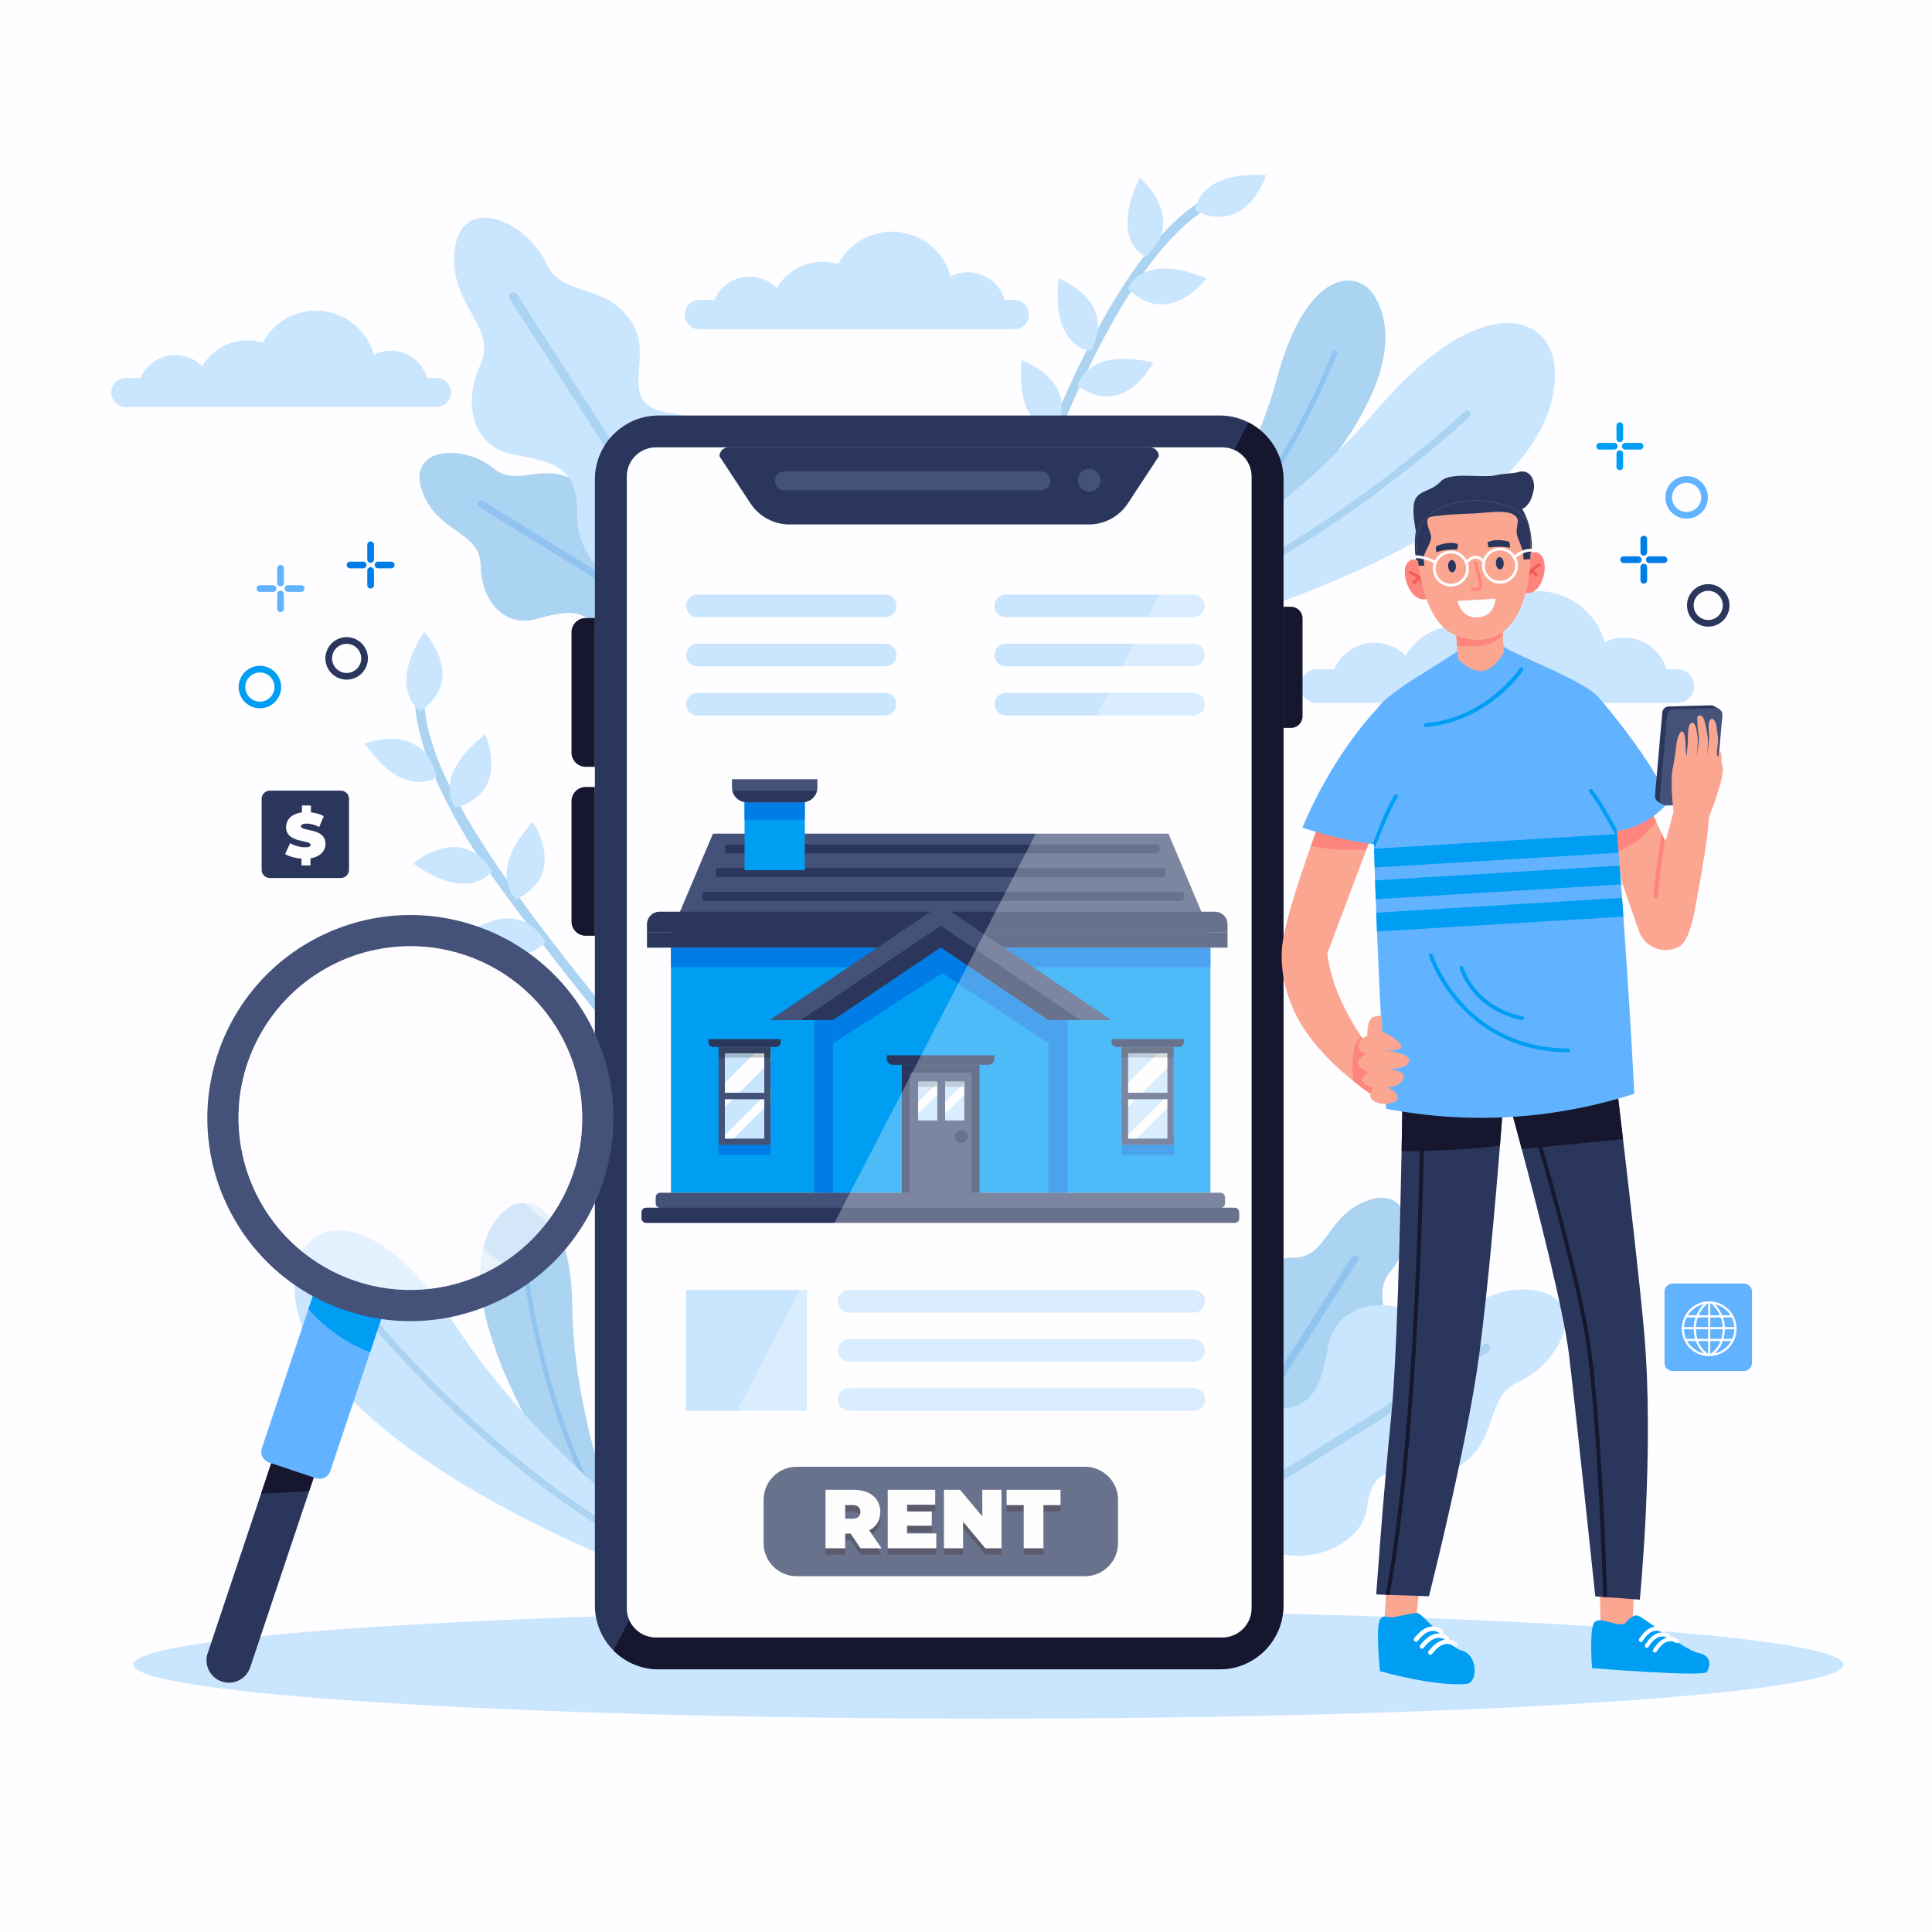 <svg width="500" height="500" viewBox="0 0 500 500" fill="none" xmlns="http://www.w3.org/2000/svg">
<rect x="0" y="0" width="500" height="500" fill="#333333" stroke="none"/>
<g clip-path="url(#clip0_1_844)">
<path d="M500 0H0V500H500V0Z" fill="#FEFDFF"/>
<path d="M255.808 444.784C378.004 444.784 477.063 438.516 477.063 430.785C477.063 423.054 378.004 416.786 255.808 416.786C133.612 416.786 34.553 423.054 34.553 430.785C34.553 438.516 133.612 444.784 255.808 444.784Z" fill="#CAE6FE"/>
<path d="M438.448 177.559C438.448 178.756 437.96 179.848 437.165 180.638C436.38 181.433 435.289 181.921 434.091 181.921H340.847C338.452 181.921 336.49 179.959 336.49 177.559C336.49 176.362 336.978 175.27 337.773 174.48C338.558 173.685 339.65 173.197 340.847 173.197H345.254C346.995 169.152 351.015 166.325 355.693 166.325C358.842 166.325 361.69 167.608 363.753 169.676C366.5 165.017 371.566 161.888 377.367 161.888C378.962 161.888 380.496 162.129 381.945 162.567C384.979 156.862 390.976 152.978 397.888 152.978C406.189 152.978 413.172 158.583 415.28 166.21C416.809 165.445 418.535 165.008 420.366 165.008C425.543 165.008 429.91 168.464 431.283 173.198H434.091C436.486 173.197 438.448 175.159 438.448 177.559Z" fill="#CAE6FE"/>
<path d="M116.705 101.578C116.705 102.61 116.284 103.551 115.599 104.232C114.922 104.917 113.981 105.338 112.949 105.338H32.573C30.509 105.338 28.817 103.647 28.817 101.578C28.817 100.546 29.238 99.605 29.923 98.924C30.599 98.239 31.541 97.818 32.573 97.818H36.372C37.873 94.331 41.338 91.894 45.371 91.894C48.086 91.894 50.54 93 52.319 94.782C54.687 90.766 59.054 88.069 64.054 88.069C65.429 88.069 66.751 88.277 68 88.654C70.615 83.736 75.784 80.388 81.743 80.388C88.899 80.388 94.918 85.219 96.735 91.794C98.053 91.135 99.541 90.758 101.119 90.758C105.582 90.758 109.346 93.737 110.53 97.818H112.95C115.014 97.818 116.705 99.51 116.705 101.578Z" fill="#CAE6FE"/>
<path d="M266.263 81.429C266.263 82.475 265.837 83.428 265.143 84.118C264.457 84.812 263.504 85.239 262.458 85.239H181.014C178.922 85.239 177.208 83.525 177.208 81.429C177.208 80.383 177.634 79.43 178.329 78.74C179.014 78.046 179.968 77.619 181.014 77.619H184.863C186.383 74.086 189.894 71.616 193.981 71.616C196.732 71.616 199.219 72.736 201.021 74.543C203.42 70.474 207.845 67.741 212.912 67.741C214.305 67.741 215.645 67.952 216.911 68.334C219.561 63.351 224.799 59.958 230.837 59.958C238.088 59.958 244.187 64.854 246.028 71.515C247.364 70.847 248.871 70.465 250.471 70.465C254.993 70.465 258.807 73.484 260.007 77.619H262.459C264.549 77.619 266.263 79.333 266.263 81.429Z" fill="#CAE6FE"/>
<path d="M442.092 151.174C445.124 151.174 447.591 153.641 447.591 156.673C447.591 159.705 445.124 162.172 442.092 162.172C439.06 162.172 436.593 159.705 436.593 156.673C436.593 153.641 439.06 151.174 442.092 151.174ZM442.092 152.899C440.011 152.899 438.318 154.592 438.318 156.673C438.318 158.754 440.011 160.447 442.092 160.447C444.173 160.447 445.866 158.754 445.866 156.673C445.866 154.592 444.173 152.899 442.092 152.899Z" fill="#2A365C"/>
<path d="M436.497 123.224C439.529 123.224 441.996 125.691 441.996 128.723C441.996 131.755 439.529 134.222 436.497 134.222C433.465 134.222 430.998 131.755 430.998 128.723C430.998 125.691 433.465 123.224 436.497 123.224ZM436.497 124.95C434.416 124.95 432.723 126.643 432.723 128.724C432.723 130.805 434.416 132.498 436.497 132.498C438.578 132.498 440.271 130.805 440.271 128.724C440.271 126.643 438.578 124.95 436.497 124.95Z" fill="#61B3FF"/>
<path d="M419.769 115.48C419.769 115.956 420.155 116.343 420.632 116.343H424.436C424.913 116.343 425.299 115.957 425.299 115.48C425.299 115.004 424.913 114.617 424.436 114.617H420.632C420.156 114.618 419.769 115.004 419.769 115.48Z" fill="#009EF3"/>
<path d="M413.112 115.48C413.112 115.956 413.498 116.343 413.975 116.343H417.779C418.255 116.343 418.642 115.957 418.642 115.48C418.642 115.004 418.256 114.617 417.779 114.617H413.975C413.499 114.618 413.112 115.004 413.112 115.48Z" fill="#009EF3"/>
<path d="M418.343 110.141V113.558C418.343 114.034 418.729 114.421 419.206 114.421C419.682 114.421 420.068 114.035 420.068 113.558V110.141C420.068 109.665 419.682 109.278 419.206 109.278C418.729 109.278 418.343 109.664 418.343 110.141Z" fill="#009EF3"/>
<path d="M418.343 117.402V120.819C418.343 121.295 418.729 121.681 419.206 121.681C419.682 121.681 420.068 121.295 420.068 120.819V117.402C420.068 116.926 419.682 116.539 419.206 116.539C418.729 116.54 418.343 116.926 418.343 117.402Z" fill="#009EF3"/>
<path d="M425.973 144.852C425.973 145.328 426.359 145.715 426.835 145.715H430.639C431.115 145.715 431.502 145.329 431.502 144.852C431.502 144.376 431.116 143.989 430.639 143.989H426.835C426.359 143.989 425.973 144.376 425.973 144.852Z" fill="#007CE6"/>
<path d="M419.316 144.852C419.316 145.328 419.702 145.715 420.179 145.715H423.983C424.459 145.715 424.846 145.329 424.846 144.852C424.846 144.376 424.46 143.989 423.983 143.989H420.179C419.702 143.989 419.316 144.376 419.316 144.852Z" fill="#007CE6"/>
<path d="M424.546 139.512V142.929C424.546 143.405 424.932 143.792 425.409 143.792C425.885 143.792 426.272 143.406 426.272 142.929V139.512C426.272 139.036 425.886 138.649 425.409 138.649C424.933 138.65 424.546 139.036 424.546 139.512Z" fill="#007CE6"/>
<path d="M424.546 146.774V150.191C424.546 150.667 424.932 151.054 425.409 151.054C425.885 151.054 426.272 150.668 426.272 150.191V146.774C426.272 146.298 425.886 145.911 425.409 145.911C424.933 145.912 424.546 146.298 424.546 146.774Z" fill="#007CE6"/>
<path d="M72.761 177.809C72.761 180.841 70.294 183.308 67.262 183.308C64.23 183.308 61.763 180.841 61.763 177.809C61.763 174.777 64.23 172.31 67.262 172.31C70.294 172.31 72.761 174.777 72.761 177.809ZM71.036 177.809C71.036 175.728 69.343 174.035 67.262 174.035C65.181 174.035 63.488 175.728 63.488 177.809C63.488 179.89 65.181 181.583 67.262 181.583C69.343 181.583 71.036 179.891 71.036 177.809Z" fill="#009EF3"/>
<path d="M95.209 170.391C95.209 173.423 92.742 175.89 89.71 175.89C86.678 175.89 84.211 173.423 84.211 170.391C84.211 167.359 86.678 164.892 89.71 164.892C92.742 164.891 95.209 167.358 95.209 170.391ZM93.484 170.391C93.484 168.31 91.791 166.617 89.71 166.617C87.629 166.617 85.936 168.31 85.936 170.391C85.936 172.472 87.629 174.165 89.71 174.165C91.791 174.165 93.484 172.472 93.484 170.391Z" fill="#2A365C"/>
<path d="M95.912 146.782C95.436 146.782 95.049 147.168 95.049 147.645V151.449C95.049 151.926 95.435 152.312 95.912 152.312C96.389 152.312 96.775 151.926 96.775 151.449V147.645C96.775 147.168 96.388 146.782 95.912 146.782Z" fill="#007CE6"/>
<path d="M95.912 140.124C95.436 140.124 95.049 140.51 95.049 140.987V144.791C95.049 145.267 95.435 145.654 95.912 145.654C96.389 145.654 96.775 145.268 96.775 144.791V140.987C96.775 140.511 96.388 140.124 95.912 140.124Z" fill="#007CE6"/>
<path d="M101.252 145.355H97.835C97.359 145.355 96.972 145.741 96.972 146.218C96.972 146.694 97.358 147.081 97.835 147.081H101.252C101.728 147.081 102.115 146.695 102.115 146.218C102.114 145.741 101.728 145.355 101.252 145.355Z" fill="#007CE6"/>
<path d="M93.99 145.355H90.573C90.097 145.355 89.71 145.741 89.71 146.218C89.71 146.694 90.096 147.081 90.573 147.081H93.99C94.466 147.081 94.853 146.695 94.853 146.218C94.852 145.741 94.466 145.355 93.99 145.355Z" fill="#007CE6"/>
<path d="M72.601 152.875C72.125 152.875 71.738 153.261 71.738 153.738V157.542C71.738 158.019 72.124 158.405 72.601 158.405C73.077 158.405 73.464 158.019 73.464 157.542V153.738C73.464 153.261 73.078 152.875 72.601 152.875Z" fill="#61B3FF"/>
<path d="M72.601 146.218C72.125 146.218 71.738 146.604 71.738 147.081V150.885C71.738 151.362 72.124 151.748 72.601 151.748C73.077 151.748 73.464 151.362 73.464 150.885V147.081C73.464 146.604 73.078 146.218 72.601 146.218Z" fill="#61B3FF"/>
<path d="M77.941 151.448H74.524C74.048 151.448 73.661 151.834 73.661 152.311C73.661 152.788 74.047 153.174 74.524 153.174H77.941C78.417 153.174 78.803 152.788 78.803 152.311C78.803 151.835 78.417 151.448 77.941 151.448Z" fill="#61B3FF"/>
<path d="M70.679 151.448H67.262C66.786 151.448 66.399 151.834 66.399 152.311C66.399 152.788 66.785 153.174 67.262 153.174H70.679C71.155 153.174 71.542 152.788 71.542 152.311C71.541 151.835 71.155 151.448 70.679 151.448Z" fill="#61B3FF"/>
<path d="M90.324 206.736V225.1C90.324 226.276 89.373 227.22 88.205 227.22H69.833C69.027 227.22 68.331 226.777 67.968 226.117C67.932 226.044 67.895 225.972 67.874 225.899C67.838 225.79 67.801 225.681 67.765 225.565C67.765 225.551 67.758 225.543 67.758 225.529C67.758 225.515 67.751 225.493 67.751 225.478C67.729 225.355 67.715 225.231 67.715 225.101V206.737C67.715 205.634 68.55 204.741 69.609 204.625C69.682 204.625 69.762 204.618 69.834 204.618H88.206C88.424 204.618 88.634 204.647 88.83 204.712C88.83 204.712 88.83 204.712 88.837 204.712C89.7 204.98 90.324 205.778 90.324 206.736Z" fill="#2A365C"/>
<path d="M80.36 222.149L80.345 223.98L78.019 223.961L78.033 222.212C76.384 222.1 74.787 221.641 73.802 221.023L75.079 218.195C76.163 218.847 77.611 219.272 78.882 219.282C79.987 219.291 80.385 219.063 80.389 218.667C80.401 217.215 74.006 218.335 74.041 214.028C74.056 212.164 75.422 210.607 78.131 210.25L78.146 208.452L80.472 208.471L80.458 210.236C81.678 210.362 82.863 210.685 83.8 211.22L82.606 214.032C81.472 213.445 80.402 213.156 79.396 213.148C78.258 213.139 77.892 213.466 77.889 213.862C77.878 215.248 84.272 214.145 84.237 218.402C84.221 220.184 82.921 221.724 80.36 222.149Z" fill="#FEFDFF"/>
<path d="M453.421 334.308V352.694C453.421 353.871 452.469 354.816 451.299 354.816H432.905C432.098 354.816 431.401 354.373 431.037 353.711C431.001 353.638 430.964 353.566 430.942 353.493C430.906 353.384 430.869 353.275 430.833 353.159C430.833 353.145 430.826 353.137 430.826 353.123C430.826 353.108 430.819 353.087 430.819 353.072C430.797 352.948 430.783 352.825 430.783 352.694V334.308C430.783 333.203 431.619 332.309 432.68 332.193C432.753 332.193 432.833 332.186 432.905 332.186H451.299C451.517 332.186 451.728 332.215 451.924 332.28C451.924 332.28 451.924 332.28 451.931 332.28C452.796 332.549 453.421 333.349 453.421 334.308Z" fill="#61B3FF"/>
<path d="M442.331 336.785C438.422 336.785 435.241 339.965 435.241 343.875C435.241 347.784 438.421 350.965 442.331 350.965C446.24 350.965 449.421 347.784 449.421 343.875C449.42 339.965 446.24 336.785 442.331 336.785ZM442.616 346.492V344.008H445.821C445.801 344.886 445.674 345.721 445.442 346.492H442.616ZM444.624 349.322C445.145 348.661 445.559 347.901 445.856 347.063H448.015C447.102 348.686 445.571 349.828 443.77 350.234C444.075 349.961 444.361 349.655 444.624 349.322ZM445.248 347.063C444.981 347.76 444.625 348.395 444.19 348.952C443.51 349.82 442.831 350.261 442.616 350.388V347.064H445.248V347.063ZM442.616 340.384V337.362C442.7 337.366 442.785 337.371 442.87 337.378C443.225 337.679 444.336 338.709 445.093 340.385H442.616V340.384ZM445.715 340.384C445.461 339.773 445.14 339.188 444.76 338.642C444.485 338.247 444.183 337.876 443.863 337.537C445.494 337.932 446.925 338.957 447.834 340.384H445.715ZM442.616 343.438V340.954H445.325C445.618 341.754 445.784 342.589 445.817 343.438H442.616ZM446.388 343.438C446.357 342.594 446.203 341.759 445.931 340.954H448.159C448.55 341.732 448.778 342.567 448.836 343.438H446.388ZM448.848 344.008C448.831 344.871 448.647 345.706 448.301 346.492H446.036C446.253 345.716 446.372 344.881 446.391 344.008H448.848ZM438.692 346.492H436.361C436.015 345.706 435.831 344.871 435.814 344.008H438.337C438.356 344.881 438.475 345.716 438.692 346.492ZM439.634 340.384C439.854 339.895 440.12 339.423 440.427 338.981C441.023 338.122 441.62 337.578 441.865 337.372C441.925 337.368 441.985 337.365 442.046 337.362V340.384H439.634ZM442.046 340.954V343.438H438.911C438.944 342.592 439.11 341.757 439.402 340.954H442.046ZM436.828 340.384C437.754 338.93 439.216 337.897 440.883 337.517C440.555 337.861 440.248 338.239 439.967 338.642C439.587 339.188 439.266 339.773 439.012 340.384H436.828ZM442.046 344.008V346.492H439.285C439.054 345.724 438.927 344.889 438.907 344.008H442.046ZM435.826 343.438C435.883 342.568 436.111 341.733 436.503 340.954H438.797C438.524 341.759 438.37 342.594 438.339 343.438H435.826ZM438.872 347.063C439.169 347.902 439.584 348.662 440.104 349.322C440.373 349.663 440.666 349.975 440.978 350.252C439.162 349.865 437.564 348.691 436.646 347.063H438.872ZM442.046 347.063V350.347C441.615 350.078 440.268 349.106 439.481 347.063H442.046Z" fill="#FEFDFF"/>
<path d="M306.27 148.072L308.805 148.909L310.15 149.352L313.96 150.608C313.96 150.608 370.712 104.7 356.169 77.353C351.692 68.934 338.158 69.457 330.567 97.603C323.53 123.693 306.27 148.072 306.27 148.072Z" fill="#ABD3F2"/>
<path d="M308.805 148.909L310.15 149.352C321.551 137.349 330.35 123.163 335.897 112.971C342.484 100.869 346.042 91.622 346.076 91.53C346.203 91.2 346.038 90.829 345.707 90.705C345.377 90.578 345.006 90.743 344.881 91.072C344.846 91.165 341.313 100.347 334.762 112.377C329.186 122.619 320.308 136.918 308.805 148.909Z" fill="#90C3EF"/>
<path d="M158.3 390.126L155.801 390.288L154.475 390.373L150.72 390.616C150.72 390.616 110.007 335.567 129.653 314.163C135.701 307.574 147.865 311.236 148.128 338.579C148.372 363.926 158.3 390.126 158.3 390.126Z" fill="#ABD3F2"/>
<path d="M155.801 390.288L154.475 390.373C146.951 376.79 142.304 361.838 139.668 351.277C136.538 338.738 135.486 329.504 135.477 329.413C135.439 329.083 135.677 328.786 136.006 328.75C136.336 328.712 136.633 328.95 136.67 329.278C136.68 329.371 137.725 338.539 140.839 351.005C143.49 361.619 148.182 376.692 155.801 390.288Z" fill="#90C3EF"/>
<path d="M170.873 398.422L167.953 400.572L166.404 401.711L162.016 404.939C162.016 404.939 69.394 369.625 76.628 328.191C78.855 315.435 96.544 310.4 118.217 343.527C138.308 374.235 170.873 398.422 170.873 398.422Z" fill="#CAE6FE"/>
<path d="M167.953 400.571L166.404 401.71C146.624 391.027 129.282 376.428 117.822 365.613C104.214 352.771 95.72 342.337 95.638 342.232C95.334 341.86 95.392 341.312 95.766 341.011C96.138 340.707 96.686 340.765 96.988 341.136C97.073 341.241 105.506 351.602 119.037 364.367C130.555 375.236 148.047 389.947 167.953 400.571Z" fill="#ABD3F2"/>
<path d="M293.105 156.902L295.898 159.575L297.38 160.992L301.578 165.006C301.578 165.006 404.34 140.349 402.364 95.551C401.756 81.76 383.743 74.014 356.292 106.072C330.846 135.789 293.105 156.902 293.105 156.902Z" fill="#CAE6FE"/>
<path d="M295.897 159.575L297.379 160.992C319.755 152.405 340.089 139.344 353.686 129.478C369.832 117.763 380.24 107.894 380.342 107.795C380.714 107.443 380.728 106.856 380.374 106.486C380.022 106.114 379.435 106.1 379.065 106.452C378.961 106.552 368.626 116.352 352.572 127.996C338.906 137.908 318.399 151.067 295.897 159.575Z" fill="#ABD3F2"/>
<path d="M109.209 126.925C113.023 138.06 124.267 137.249 124.402 146.411C124.536 155.57 130.57 162.283 138.405 160.283C146.242 158.281 151.897 156.371 155.876 165.326C159.853 174.281 171.537 178.362 175.793 170.989C176.854 169.154 177.999 167.166 179.119 165.215C179.425 164.682 179.73 164.151 180.03 163.629C180.1 163.508 180.171 163.387 180.239 163.267C184.745 155.42 182.739 145.347 175.406 140.046C172.437 137.901 168.945 136.769 165.091 138.077C153.021 142.169 156.921 129.702 149.431 124.801C140.804 119.154 133.89 126.227 127.937 121.36C119.656 114.591 105.395 115.79 109.209 126.925Z" fill="#ABD3F2"/>
<path d="M123.983 131.203L179.119 165.216C179.425 164.683 179.73 164.152 180.03 163.63L124.944 129.647C124.514 129.382 123.951 129.515 123.686 129.944C123.42 130.374 123.553 130.938 123.983 131.203Z" fill="#90C3EF"/>
<path d="M117.679 64.721C116 79.193 128.992 84.283 124.256 94.588C119.522 104.89 122.681 115.606 132.499 117.551C142.32 119.495 149.655 120.377 149.323 132.501C148.989 144.625 159.863 155.413 168.549 149.448C170.713 147.965 173.052 146.354 175.343 144.773C175.969 144.341 176.593 143.911 177.206 143.487C177.349 143.39 177.492 143.292 177.632 143.194C186.849 136.832 189.981 124.512 184.618 114.68C182.447 110.701 179.15 107.574 174.147 106.98C158.484 105.114 169.489 93.268 163.735 83.8C157.11 72.892 145.616 77.105 141.563 68.493C135.927 56.515 119.358 50.249 117.679 64.721Z" fill="#CAE6FE"/>
<path d="M131.9 77.377L175.344 144.772C175.97 144.34 176.594 143.91 177.207 143.486L133.802 76.151C133.463 75.626 132.763 75.474 132.238 75.812C131.714 76.152 131.562 76.852 131.9 77.377Z" fill="#ABD3F2"/>
<path d="M354.339 310.574C343.153 314.237 343.813 325.491 334.65 325.502C325.49 325.513 318.697 331.456 320.59 339.317C322.486 347.18 324.32 352.86 315.311 356.718C306.303 360.574 302.065 372.201 309.38 376.557C311.2 377.643 313.173 378.814 315.108 379.96C315.637 380.273 316.163 380.585 316.682 380.892C316.802 380.964 316.922 381.036 317.041 381.106C324.826 385.717 334.925 383.847 340.325 376.587C342.51 373.648 343.689 370.171 342.433 366.3C338.504 354.176 350.918 358.244 355.919 350.82C361.682 342.269 354.702 335.261 359.65 329.375C366.532 321.187 365.525 306.91 354.339 310.574Z" fill="#ABD3F2"/>
<path d="M349.863 325.289L315.11 379.961C315.639 380.274 316.165 380.586 316.684 380.893L351.406 326.27C351.677 325.844 351.552 325.279 351.126 325.008C350.7 324.738 350.134 324.863 349.863 325.289Z" fill="#90C3EF"/>
<path d="M396.874 333.906C382.426 332.032 377.161 344.954 366.921 340.08C356.683 335.207 345.926 338.222 343.849 348.013C341.773 357.807 340.792 365.129 328.673 364.634C316.555 364.136 305.621 374.864 311.468 383.63C312.922 385.814 314.5 388.174 316.051 390.486C316.475 391.117 316.896 391.748 317.312 392.367C317.407 392.511 317.503 392.655 317.6 392.797C323.837 402.099 336.114 405.397 346.017 400.167C350.025 398.049 353.196 394.795 353.858 389.801C355.935 374.164 367.631 385.328 377.176 379.703C388.173 373.226 384.115 361.676 392.78 357.739C404.832 352.262 411.322 335.78 396.874 333.906Z" fill="#CAE6FE"/>
<path d="M384.027 347.955L316.052 390.487C316.476 391.118 316.897 391.749 317.313 392.368L385.227 349.875C385.757 349.543 385.918 348.845 385.587 348.315C385.255 347.785 384.556 347.623 384.027 347.955Z" fill="#ABD3F2"/>
<path d="M167.799 278.173C153.665 261.887 128.509 229.781 120.759 216.886C110.634 200.039 106.199 186.335 107.576 176.153C107.668 175.479 108.288 175.005 108.964 175.096C109.639 175.187 110.112 175.809 110.021 176.484C107.613 194.281 122.092 220.29 169.032 275.946L167.799 278.173Z" fill="#ABD3F2"/>
<path d="M112.985 201.115C112.985 201.115 104.755 207.322 94.408 192.426C94.408 192.426 109.7 186.497 112.985 201.115Z" fill="#CAE6FE"/>
<path d="M117.923 209.07C117.923 209.07 111.268 201.198 125.565 190.038C125.565 190.038 132.335 204.977 117.923 209.07Z" fill="#CAE6FE"/>
<path d="M108.869 184.043C108.869 184.043 99.97 178.841 109.728 163.552C109.728 163.552 121.092 175.379 108.869 184.043Z" fill="#CAE6FE"/>
<path d="M127.362 225.382C127.362 225.382 121.717 234.007 106.94 223.489C106.94 223.489 119.326 212.738 127.362 225.382Z" fill="#CAE6FE"/>
<path d="M133.619 232.725C133.619 232.725 125.703 226.123 137.854 212.658C137.854 212.658 147.106 226.201 133.619 232.725Z" fill="#CAE6FE"/>
<path d="M141.188 243.63C141.188 243.63 135.707 252.36 120.734 242.125C120.734 242.125 132.913 231.141 141.188 243.63Z" fill="#CAE6FE"/>
<path d="M264.142 131.141C271.477 110.862 278.969 94.002 286.454 80.951C296.232 63.9 306.038 53.349 315.6 49.591C316.234 49.342 316.949 49.654 317.199 50.288C317.448 50.922 317.136 51.638 316.502 51.887C299.787 58.456 281.858 87.941 264.601 137.205L264.142 131.141Z" fill="#ABD3F2"/>
<path d="M296.438 66.478C296.438 66.478 287.007 62.316 294.973 46.021C294.973 46.021 307.601 56.486 296.438 66.478Z" fill="#CAE6FE"/>
<path d="M291.896 74.666C291.896 74.666 295.527 65.018 312.239 72.065C312.239 72.065 302.494 85.256 291.896 74.666Z" fill="#CAE6FE"/>
<path d="M309.34 54.565C309.34 54.565 309.547 44.259 327.652 45.33C327.652 45.33 322.862 61.016 309.34 54.565Z" fill="#CAE6FE"/>
<path d="M282.252 90.857C282.252 90.857 271.969 90.13 273.954 72.102C273.954 72.102 289.378 77.678 282.252 90.857Z" fill="#CAE6FE"/>
<path d="M278.889 99.899C278.889 99.899 280.797 89.769 298.476 93.819C298.476 93.819 291.158 108.497 278.889 99.899Z" fill="#CAE6FE"/>
<path d="M273.054 111.822C273.054 111.822 262.759 111.29 264.402 93.227C264.402 93.227 279.928 98.511 273.054 111.822Z" fill="#CAE6FE"/>
<path d="M332.151 124.066V415.479C332.151 424.614 324.748 432.017 315.613 432.017H170.495C165.905 432.017 161.756 430.15 158.759 427.133C155.792 424.141 153.958 420.025 153.958 415.479V124.066C153.958 114.931 161.361 107.528 170.496 107.528H315.614C318.314 107.528 320.864 108.174 323.116 109.324C328.48 112.057 332.151 117.631 332.151 124.066Z" fill="#2A365C"/>
<path d="M332.151 124.066V415.479C332.151 424.614 324.748 432.017 315.613 432.017H170.495C165.905 432.017 161.756 430.15 158.759 427.133L323.115 109.324C328.48 112.057 332.151 117.631 332.151 124.066Z" fill="#16162F"/>
<path d="M153.957 198.448H151.567C149.546 198.448 147.907 196.809 147.907 194.788V163.609C147.907 161.588 149.546 159.949 151.567 159.949H153.957V198.448Z" fill="#16162F"/>
<path d="M332.151 188.375H334.107C335.761 188.375 337.101 187.035 337.101 185.381V160.021C337.101 158.367 335.761 157.027 334.107 157.027H332.151V188.375Z" fill="#16162F"/>
<path d="M153.957 242.171H151.567C149.546 242.171 147.907 240.533 147.907 238.511V207.332C147.907 205.311 149.546 203.672 151.567 203.672H153.957V242.171Z" fill="#16162F"/>
<path d="M323.902 123.347V416.199C323.902 420.378 320.512 423.768 316.333 423.768H169.776C166.66 423.768 163.985 421.885 162.825 419.195C162.426 418.276 162.207 417.264 162.207 416.199V123.347C162.207 119.166 165.595 115.778 169.776 115.778H316.334C317.439 115.778 318.489 116.014 319.433 116.441C322.066 117.624 323.902 120.271 323.902 123.347Z" fill="#FEFDFF"/>
<path d="M308.952 339.704H219.74C218.119 339.704 216.805 338.39 216.805 336.769C216.805 335.148 218.119 333.834 219.74 333.834H308.952C310.573 333.834 311.887 335.148 311.887 336.769C311.887 338.389 310.573 339.704 308.952 339.704Z" fill="#CAE6FE"/>
<path d="M308.952 352.42H219.74C218.119 352.42 216.805 351.106 216.805 349.485C216.805 347.864 218.119 346.55 219.74 346.55H308.952C310.573 346.55 311.887 347.864 311.887 349.485C311.887 351.106 310.573 352.42 308.952 352.42Z" fill="#CAE6FE"/>
<path d="M308.952 365.137H219.74C218.119 365.137 216.805 363.823 216.805 362.202C216.805 360.581 218.119 359.267 219.74 359.267H308.952C310.573 359.267 311.887 360.581 311.887 362.202C311.887 363.823 310.573 365.137 308.952 365.137Z" fill="#CAE6FE"/>
<path d="M208.846 333.843H177.567V365.122H208.846V333.843Z" fill="#CAE6FE"/>
<path d="M229.065 153.865H180.502C178.881 153.865 177.567 155.179 177.567 156.8C177.567 158.421 178.881 159.735 180.502 159.735H229.065C230.686 159.735 232 158.421 232 156.8C232 155.179 230.686 153.865 229.065 153.865Z" fill="#CAE6FE"/>
<path d="M229.065 166.582H180.502C178.881 166.582 177.567 167.896 177.567 169.517C177.567 171.138 178.881 172.452 180.502 172.452H229.065C230.686 172.452 232 171.138 232 169.517C232 167.896 230.686 166.582 229.065 166.582Z" fill="#CAE6FE"/>
<path d="M229.065 179.298H180.502C178.881 179.298 177.567 180.612 177.567 182.233C177.567 183.854 178.881 185.168 180.502 185.168H229.065C230.686 185.168 232 183.854 232 182.233C232 180.612 230.686 179.298 229.065 179.298Z" fill="#CAE6FE"/>
<path d="M308.864 153.865H260.301C258.68 153.865 257.366 155.179 257.366 156.8C257.366 158.421 258.68 159.735 260.301 159.735H308.864C310.485 159.735 311.799 158.421 311.799 156.8C311.799 155.179 310.485 153.865 308.864 153.865Z" fill="#CAE6FE"/>
<path d="M308.864 166.582H260.301C258.68 166.582 257.366 167.896 257.366 169.517C257.366 171.138 258.68 172.452 260.301 172.452H308.864C310.485 172.452 311.799 171.138 311.799 169.517C311.799 167.896 310.485 166.582 308.864 166.582Z" fill="#CAE6FE"/>
<path d="M308.864 179.298H260.301C258.68 179.298 257.366 180.612 257.366 182.233C257.366 183.854 258.68 185.168 260.301 185.168H308.864C310.485 185.168 311.799 183.854 311.799 182.233C311.799 180.612 310.485 179.298 308.864 179.298Z" fill="#CAE6FE"/>
<path d="M280.777 407.926H206.187C201.454 407.926 197.618 404.089 197.618 399.357V388.164C197.618 383.431 201.455 379.595 206.187 379.595H280.777C285.51 379.595 289.346 383.431 289.346 388.164V399.357C289.347 404.089 285.51 407.926 280.777 407.926Z" fill="#2A365C"/>
<path d="M213.637 402.328V387.199H220.92C222.332 387.199 223.549 387.43 224.572 387.891C225.61 388.352 226.409 389.015 226.971 389.879C227.533 390.729 227.814 391.738 227.814 392.905C227.814 394.072 227.533 395.08 226.971 395.93C226.409 396.766 225.61 397.407 224.572 397.854C223.549 398.301 222.332 398.524 220.92 398.524H216.468L218.737 396.428V402.328H213.637ZM222.692 402.328L218.975 396.817H224.378L228.138 402.328H222.692ZM218.737 396.989L216.468 394.677H220.596C221.302 394.677 221.82 394.518 222.152 394.201C222.498 393.885 222.671 393.452 222.671 392.905C222.671 392.357 222.498 391.925 222.152 391.608C221.82 391.291 221.302 391.133 220.596 391.133H216.468L218.737 388.82V396.989ZM234.408 392.818H241.151V396.492H234.408V392.818ZM234.754 398.481H242.318V402.328H229.74V387.199H242.038V391.046H234.754V398.481ZM244.282 402.328V387.199H248.475L256.169 396.406H254.224V387.199H259.194V402.328H255.002L247.308 393.121H249.253V402.328H244.282ZM264.937 402.328V391.154H260.506V387.199H274.468V391.154H270.037V402.328H264.937Z" fill="#16162F"/>
<path d="M213.637 400.695V385.566H220.92C222.332 385.566 223.549 385.797 224.572 386.258C225.61 386.719 226.409 387.382 226.971 388.246C227.533 389.096 227.814 390.105 227.814 391.272C227.814 392.439 227.533 393.448 226.971 394.298C226.409 395.133 225.61 395.774 224.572 396.221C223.549 396.668 222.332 396.891 220.92 396.891H216.468L218.737 394.795V400.695H213.637ZM222.692 400.695L218.975 395.184H224.378L228.138 400.695H222.692ZM218.737 395.357L216.468 393.044H220.596C221.302 393.044 221.82 392.886 222.152 392.569C222.498 392.252 222.671 391.819 222.671 391.272C222.671 390.724 222.498 390.292 222.152 389.975C221.82 389.658 221.302 389.5 220.596 389.5H216.468L218.737 387.187V395.357ZM234.408 391.185H241.151V394.859H234.408V391.185ZM234.754 396.848H242.318V400.695H229.74V385.566H242.038V389.413H234.754V396.848ZM244.282 400.695V385.566H248.475L256.169 394.773H254.224V385.566H259.194V400.695H255.002L247.308 391.488H249.253V400.695H244.282ZM264.937 400.695V389.521H260.506V385.566H274.468V389.521H270.037V400.695H264.937Z" fill="#FEFDFF"/>
<path d="M186.201 118.078L194.217 130.274C196.453 133.676 200.251 135.725 204.323 135.725H281.788C285.859 135.725 289.658 133.676 291.893 130.274L299.909 118.078C299.909 116.814 298.875 115.778 297.609 115.778H188.501C187.238 115.778 186.201 116.815 186.201 118.078Z" fill="#2A365C"/>
<path d="M269.374 126.896H202.998C201.649 126.896 200.546 125.792 200.546 124.444C200.546 123.095 201.65 121.992 202.998 121.992H269.374C270.723 121.992 271.826 123.096 271.826 124.444C271.826 125.792 270.722 126.896 269.374 126.896Z" fill="#445279"/>
<path d="M284.838 124.28C284.838 125.905 283.52 127.223 281.895 127.223C280.27 127.223 278.952 125.906 278.952 124.28C278.952 122.655 280.269 121.337 281.895 121.337C283.521 121.337 284.838 122.655 284.838 124.28Z" fill="#445279"/>
<path d="M313.256 245.25H173.644V308.681H313.256V245.25Z" fill="#009EF3"/>
<path d="M313.256 245.25H173.644V250.287H313.256V245.25Z" fill="#007CE6"/>
<path d="M313.256 241.477H173.644L184.513 215.745H302.386L313.256 241.477Z" fill="#445279"/>
<path d="M317.685 241.303H167.441V245.25H317.685V241.303Z" fill="#2A365C"/>
<path d="M272.847 308.681H214.052V259.479L244.239 243.075L272.847 257.867V308.681Z" fill="#009EF3"/>
<path d="M215.636 263.964H210.692V308.681H215.636V263.964Z" fill="#007CE6"/>
<path d="M276.272 263.964H271.328V308.681H276.272V263.964Z" fill="#007CE6"/>
<path d="M253.506 275.567H233.392V308.765H253.506V275.567Z" fill="#2A365C"/>
<path d="M251.482 277.591H235.416V308.765H251.482V277.591Z" fill="#445279"/>
<path d="M250.453 294.123C250.453 295.055 249.698 295.81 248.766 295.81C247.834 295.81 247.079 295.055 247.079 294.123C247.079 293.191 247.834 292.436 248.766 292.436C249.698 292.436 250.453 293.191 250.453 294.123Z" fill="#2A365C"/>
<path d="M255.867 275.567H231.033C230.205 275.567 229.534 274.896 229.534 274.068V273.089H257.367V274.068C257.366 274.896 256.695 275.567 255.867 275.567Z" fill="#2A365C"/>
<path d="M242.563 279.879H237.606V289.971H242.563V279.879Z" fill="#CAE6FE"/>
<path d="M242.563 280.278V283.264L237.606 288.219V285.233L242.563 280.278Z" fill="#FEFDFF"/>
<path opacity="0.2" d="M242.563 279.879H237.606V281.306H242.563V279.879Z" fill="black"/>
<path d="M249.558 279.879H244.601V289.971H249.558V279.879Z" fill="#CAE6FE"/>
<path d="M249.558 280.278V283.264L244.601 288.219V285.233L249.558 280.278Z" fill="#FEFDFF"/>
<path opacity="0.2" d="M249.558 279.879H244.601V281.306H249.558V279.879Z" fill="black"/>
<path d="M317.685 241.331H167.441V239.205C167.441 237.407 168.898 235.95 170.696 235.95H314.431C316.229 235.95 317.686 237.407 317.686 239.205V241.331H317.685Z" fill="#2A365C"/>
<path d="M287.686 264.009L279.635 263.987L271.263 263.964L243.45 245.214L215.636 263.964L207.265 263.987L199.213 264.009L243.45 234.19L287.686 264.009Z" fill="#445279"/>
<path d="M279.635 263.987L271.263 263.964L243.45 245.214L215.636 263.964L207.265 263.987L243.45 239.594L279.635 263.987Z" fill="#2A365C"/>
<path d="M199.432 272.584H187.575V294.711H199.432V272.584Z" fill="#CAE6FE"/>
<path d="M199.432 272.584H195.253L187.607 280.23V286.478L199.432 274.653V272.584Z" fill="#FEFDFF"/>
<path d="M199.432 281.941L187.607 293.767V294.711H189.784L199.432 285.064V281.941Z" fill="#FEFDFF"/>
<path d="M185.955 270.964V296.33H199.432V270.964H185.955ZM187.576 272.583H197.782V282.811H187.576V272.583ZM187.576 294.71V284.482H197.782V294.71H187.576Z" fill="#445279"/>
<path opacity="0.2" d="M199.431 271.103H185.955V273.715H199.431V271.103Z" fill="black"/>
<path d="M200.804 270.964H184.584C183.899 270.964 183.344 270.409 183.344 269.724V268.914H202.044V269.724C202.044 270.409 201.488 270.964 200.804 270.964Z" fill="#2A365C"/>
<path d="M199.432 296.33H185.955V298.926H199.432V296.33Z" fill="#007CE6"/>
<path d="M303.774 272.584H291.917V294.711H303.774V272.584Z" fill="#CAE6FE"/>
<path d="M303.774 272.584H299.596L291.949 280.23V286.478L303.774 274.653V272.584Z" fill="#FEFDFF"/>
<path d="M303.774 281.941L291.949 293.767V294.711H294.126L303.774 285.064V281.941Z" fill="#FEFDFF"/>
<path d="M290.297 270.964V296.33H303.774V270.964H290.297ZM291.918 272.583H302.124V282.811H291.918V272.583ZM291.918 294.71V284.482H302.124V294.71H291.918Z" fill="#445279"/>
<path opacity="0.2" d="M303.774 271.103H290.298V273.715H303.774V271.103Z" fill="black"/>
<path d="M305.146 270.964H288.926C288.241 270.964 287.686 270.409 287.686 269.724V268.914H306.386V269.724C306.386 270.409 305.83 270.964 305.146 270.964Z" fill="#2A365C"/>
<path d="M303.774 296.33H290.297V298.926H303.774V296.33Z" fill="#007CE6"/>
<path d="M299.381 220.862H188.282C187.891 220.862 187.575 220.545 187.575 220.155V219.231C187.575 218.84 187.892 218.524 188.282 218.524H299.381C299.771 218.524 300.088 218.841 300.088 219.231V220.155C300.088 220.546 299.771 220.862 299.381 220.862Z" fill="#2A365C"/>
<path d="M300.868 227.01H185.934C185.543 227.01 185.227 226.693 185.227 226.303V225.379C185.227 224.988 185.544 224.672 185.934 224.672H300.869C301.26 224.672 301.576 224.989 301.576 225.379V226.303C301.576 226.693 301.259 227.01 300.868 227.01Z" fill="#2A365C"/>
<path d="M305.678 233.158H182.427C182.036 233.158 181.72 232.841 181.72 232.451V231.527C181.72 231.137 182.037 230.82 182.427 230.82H305.678C306.069 230.82 306.385 231.137 306.385 231.527V232.451C306.386 232.841 306.069 233.158 305.678 233.158Z" fill="#2A365C"/>
<path d="M208.284 207.62H192.694V225.206H208.284V207.62Z" fill="#009EF3"/>
<path d="M208.284 207.62H192.694V212.138H208.284V207.62Z" fill="#007CE6"/>
<path d="M211.539 201.67V203.759C211.539 204.063 211.503 204.36 211.435 204.645C211.035 206.349 209.503 207.62 207.678 207.62H193.3C191.474 207.62 189.942 206.349 189.543 204.645C189.475 204.36 189.439 204.063 189.439 203.759V201.67H211.539Z" fill="#445279"/>
<path d="M211.435 204.645C211.035 206.349 209.503 207.62 207.678 207.62H193.3C191.474 207.62 189.942 206.349 189.543 204.645H211.435Z" fill="#2A365C"/>
<path d="M315.843 312.616H170.883C170.226 312.616 169.693 312.083 169.693 311.426V309.872C169.693 309.215 170.226 308.682 170.883 308.682H315.843C316.5 308.682 317.033 309.215 317.033 309.872V311.426C317.033 312.083 316.501 312.616 315.843 312.616Z" fill="#445279"/>
<path d="M319.527 316.487H167.2C166.543 316.487 166.01 315.954 166.01 315.297V313.743C166.01 313.086 166.543 312.553 167.2 312.553H319.527C320.184 312.553 320.717 313.086 320.717 313.743V315.297C320.717 315.955 320.184 316.487 319.527 316.487Z" fill="#2A365C"/>
<path d="M215.636 264.01V269.986L243.832 251.837L271.328 269.986L271.263 264.01L243.45 245.261L215.636 264.01Z" fill="#007CE6"/>
<path opacity="0.3" d="M323.902 123.347V416.199C323.902 420.378 320.512 423.768 316.333 423.768H169.776C166.66 423.768 163.985 421.885 162.825 419.195L319.433 116.441C322.066 117.624 323.902 120.271 323.902 123.347Z" fill="#FEFDFF"/>
<path d="M69.618 378.506L81.77 382.573C83.307 383.086 84.969 382.257 85.481 380.721L95.782 349.938L100.043 337.208L82.329 331.278L79.805 338.82L67.767 374.794C67.252 376.328 68.081 377.99 69.618 378.506Z" fill="#61B3FF"/>
<path d="M79.806 338.82C83.331 342.737 88.663 347.352 95.783 349.938L100.044 337.208L82.33 331.278L79.806 338.82Z" fill="#009EF3"/>
<path d="M81.192 382.379L80.007 385.922L64.747 431.525C63.73 434.563 60.445 436.2 57.407 435.185C54.372 434.167 52.732 430.882 53.75 427.845L67.57 386.547L70.195 378.699L81.192 382.379Z" fill="#2A365C"/>
<path d="M81.192 382.379L80.007 385.922L67.57 386.547L70.195 378.699L81.192 382.379Z" fill="#16162F"/>
<path d="M56.471 272.433C47.124 299.9 61.811 329.746 89.281 339.095C116.75 348.443 146.595 333.752 155.943 306.285C165.291 278.816 150.603 248.969 123.134 239.62C95.664 230.273 65.819 244.964 56.471 272.433ZM64.098 275.029C72 251.809 97.318 239.346 120.538 247.248C143.758 255.15 156.217 280.47 148.315 303.689C140.414 326.906 115.096 339.369 91.876 331.467C68.657 323.566 56.197 298.246 64.098 275.029Z" fill="#445279"/>
<path opacity="0.5" d="M61.837 292.481C63.558 316.945 84.862 335.451 109.329 333.73C111.427 333.583 113.484 333.291 115.487 332.864C120.677 331.76 125.512 329.759 129.835 327.037C134.343 324.199 138.294 320.58 141.507 316.385C146.562 309.796 149.797 301.785 150.531 293.147C150.724 290.883 150.743 288.574 150.579 286.238C148.858 261.771 127.554 243.265 103.087 244.986C100.75 245.15 98.467 245.493 96.25 246.001C87.799 247.937 80.318 252.265 74.504 258.192C70.8 261.96 67.77 266.379 65.594 271.24C63.505 275.901 62.2 280.969 61.834 286.262C61.69 288.306 61.689 290.383 61.837 292.481Z" fill="#FEFDFF"/>
<path opacity="0.5" d="M74.502 258.192L141.506 316.385C146.561 309.796 149.796 301.785 150.53 293.147L96.248 246.001C87.797 247.937 80.316 252.265 74.502 258.192Z" fill="#FEFDFF"/>
<path opacity="0.5" d="M61.832 286.262L115.487 332.864C120.677 331.76 125.512 329.759 129.835 327.037L65.593 271.24C63.503 275.901 62.198 280.969 61.832 286.262Z" fill="#FEFDFF"/>
<path d="M358.834 409.677L358.274 419.769L366.461 419.948L367.463 409.347L358.834 409.677Z" fill="#FBA691"/>
<path d="M361.522 418.351C361.522 418.351 365.737 417.396 366.89 417.463C368.043 417.53 375.444 426.465 378.027 427.073C382.711 428.175 382.438 435.544 379.552 435.801C371.206 436.544 357.129 432.496 357.129 432.496C357.129 432.496 356.178 422.991 356.86 420.045C357.541 417.099 359.169 419.135 361.522 418.351Z" fill="#009EF3"/>
<path d="M368.094 426.683C367.944 426.71 367.785 426.678 367.652 426.582C367.395 426.394 367.339 426.035 367.526 425.778C367.588 425.692 369.078 423.665 370.853 423.007C373.213 422.129 374.813 423.587 374.881 423.65C375.114 423.866 375.126 424.231 374.909 424.464C374.692 424.696 374.328 424.709 374.095 424.492C374.051 424.453 372.934 423.465 371.253 424.087C369.808 424.623 368.47 426.438 368.457 426.457C368.366 426.58 368.234 426.658 368.094 426.683Z" fill="#FEFDFF"/>
<path d="M366.569 424.881C366.42 424.908 366.26 424.876 366.127 424.78C365.87 424.593 365.813 424.233 366.001 423.976C366.064 423.89 367.554 421.863 369.328 421.205C371.69 420.326 373.289 421.784 373.356 421.848C373.589 422.064 373.601 422.429 373.384 422.661C373.168 422.894 372.803 422.907 372.57 422.689C372.526 422.65 371.408 421.662 369.728 422.284C368.276 422.823 366.945 424.635 366.932 424.653C366.841 424.778 366.71 424.855 366.569 424.881Z" fill="#FEFDFF"/>
<path d="M370.259 428.25C370.11 428.277 369.95 428.245 369.817 428.149C369.56 427.962 369.503 427.602 369.691 427.345C369.754 427.259 371.244 425.232 373.018 424.574C375.38 423.695 376.979 425.154 377.046 425.216C377.278 425.433 377.291 425.797 377.074 426.029C376.858 426.262 376.493 426.275 376.26 426.057C376.216 426.018 375.098 425.03 373.418 425.652C371.966 426.191 370.635 428.003 370.622 428.021C370.532 428.147 370.4 428.224 370.259 428.25Z" fill="#FEFDFF"/>
<path d="M388.941 286.71C388.941 286.71 388.771 289.08 388.461 293.01C388.381 294.05 388.291 295.2 388.191 296.45C387.131 309.64 385.081 333.49 382.841 350.41C379.701 374.13 369.811 413.11 369.811 413.11L359.601 412.76L358.591 412.72L356.171 412.64C356.171 412.64 357.871 387.98 360.041 366.57C361.471 352.45 362.321 319.04 362.731 297.94C362.941 287.06 363.041 279.45 363.041 279.45L388.941 286.71Z" fill="#2A365C"/>
<path d="M388.941 286.71C388.941 286.71 388.771 289.08 388.461 293.01C388.381 294.05 388.291 295.2 388.191 296.45C383.481 297.33 370.531 297.94 362.731 297.94C362.941 287.06 363.041 279.45 363.041 279.45L388.941 286.71Z" fill="#16162F"/>
<path d="M368.542 292.838C368.532 293.648 367.592 370.518 359.602 412.758L358.592 412.718C366.592 370.608 367.532 293.628 367.542 292.828L368.542 292.838Z" fill="#16162F"/>
<path d="M422.865 411.615L422.531 420.719L414.209 420.279L414.02 410.612L422.865 411.615Z" fill="#FBA691"/>
<path d="M420.409 420.3C420.409 420.3 422.222 417.938 423.633 418.061C425.044 418.184 435.809 427.006 439.531 427.776C443.253 428.546 442.487 431.283 441.782 432.678C441.077 434.072 412.019 431.709 412.019 431.709C412.019 431.709 411.348 423.039 412.338 420.405C413.326 417.771 417.481 420.884 420.409 420.3Z" fill="#009EF3"/>
<path d="M426.34 426.433C426.207 426.47 426.06 426.456 425.932 426.38C425.683 426.233 425.601 425.913 425.747 425.664C425.796 425.581 426.965 423.618 428.511 422.868C430.567 421.867 432.141 423.045 432.207 423.095C432.436 423.27 432.48 423.599 432.304 423.828C432.129 424.057 431.801 424.101 431.571 423.925C431.528 423.893 430.432 423.099 428.967 423.809C427.708 424.42 426.658 426.178 426.648 426.196C426.577 426.316 426.465 426.398 426.34 426.433Z" fill="#FEFDFF"/>
<path d="M424.804 424.938C424.672 424.975 424.524 424.961 424.396 424.885C424.147 424.738 424.064 424.418 424.211 424.169C424.26 424.086 425.429 422.123 426.974 421.373C429.032 420.372 430.605 421.549 430.671 421.6C430.9 421.775 430.944 422.104 430.768 422.333C430.593 422.562 430.264 422.606 430.035 422.43C429.992 422.398 428.895 421.603 427.431 422.314C426.166 422.928 425.122 424.683 425.112 424.701C425.041 424.821 424.929 424.902 424.804 424.938Z" fill="#FEFDFF"/>
<path d="M428.435 427.659C428.302 427.697 428.155 427.682 428.027 427.607C427.778 427.46 427.695 427.14 427.842 426.891C427.891 426.808 429.06 424.845 430.606 424.094C432.664 423.093 434.237 424.27 434.303 424.321C434.532 424.496 434.575 424.825 434.4 425.054C434.225 425.283 433.896 425.327 433.667 425.151C433.624 425.119 432.526 424.325 431.063 425.035C429.798 425.649 428.754 427.404 428.744 427.422C428.672 427.542 428.56 427.624 428.435 427.659Z" fill="#FEFDFF"/>
<path d="M424.381 413.99L415.922 413.361L414.914 413.291L412.859 413.137C412.859 413.137 407.663 363.681 406.047 350.507C404.642 339.062 398.082 313.348 393.822 297.348C392.615 292.806 391.592 289.047 390.919 286.618C390.405 284.708 390.101 283.622 390.101 283.622L418.38 280.884C418.38 280.884 418.459 281.505 418.589 282.623C418.864 284.911 419.393 289.295 420.032 294.805C421.798 309.803 424.484 333.143 425.525 345.024C428.193 375.619 424.381 413.99 424.381 413.99Z" fill="#2A365C"/>
<path d="M420.032 294.806L393.822 297.347C392.615 292.805 391.592 289.046 390.919 286.617L418.589 282.623C418.864 284.912 419.394 289.296 420.032 294.806Z" fill="#16162F"/>
<path d="M415.922 413.361L414.914 413.291C414.423 397.998 412.922 359.802 409.858 343.61C406.007 323.199 397.152 293.478 397.061 293.178L398.024 292.892C398.115 293.193 406.985 322.965 410.841 343.427C413.925 359.72 415.438 398.098 415.922 413.361Z" fill="#16162F"/>
<path d="M416.775 210.243C417.33 213.939 417.903 217.485 418.403 220.455C419.207 225.245 419.815 228.536 419.815 228.536L424.154 240.971C425.641 245.224 430.578 247.135 434.542 244.992C434.61 244.959 434.687 244.93 434.747 244.883C436.194 243.769 437.345 241.606 438.414 236.516C438.414 236.516 438.414 236.516 438.414 236.514C438.448 236.074 442.293 217.098 442.328 210.268L433.537 209.433C433.16 208.611 431.274 218.372 430.856 217.471C430.59 216.89 430.313 216.291 430.034 215.685C429.567 214.678 429.082 213.637 428.59 212.574C427.89 211.067 427.168 209.513 426.438 207.947C421.064 196.383 415.341 184.146 415.341 184.146C413.485 185.183 415.02 198.472 416.775 210.243Z" fill="#FBA691"/>
<path d="M416.777 210.242C417.331 213.939 417.904 217.485 418.403 220.455C423.509 218.536 426.778 215.068 428.59 212.574C427.89 211.066 427.168 209.512 426.439 207.947L416.777 210.242Z" fill="#FD857D"/>
<path d="M428.45 232.491C428.48 232.493 428.506 232.491 428.536 232.49C428.808 232.474 429.033 232.262 429.058 231.984C429.65 225.347 430.364 220.427 430.857 217.472C430.59 216.891 430.312 216.292 430.033 215.686C429.56 218.293 428.663 223.84 427.944 231.884C427.917 232.191 428.142 232.461 428.45 232.491Z" fill="#FD857D"/>
<path d="M432.074 207.239C432.074 207.239 431.002 208.679 429.076 210.305C426.746 212.283 422.391 214.803 417.958 215.11C413.703 201.756 412.364 184.913 413.652 180.457C415.847 182.857 427.022 196.213 432.074 207.239Z" fill="#61B3FF"/>
<path d="M429.075 207.469L429.215 207.552L430.399 208.231L430.678 207.733L440.96 207.451C441.829 207.43 442.542 206.757 442.619 205.891L444.509 184.402C444.518 184.294 444.52 184.187 444.509 184.087L444.903 183.482L443.663 182.77L443.614 182.744L443.579 182.724C443.333 182.6 443.054 182.531 442.758 182.54L431.854 182.839C430.985 182.86 430.272 183.533 430.199 184.398L428.309 205.887C428.253 206.541 428.57 207.134 429.075 207.469Z" fill="#2A365C"/>
<path d="M431.309 208.462L442.209 208.165C443.078 208.141 443.791 207.47 443.867 206.604L445.756 185.113C445.846 184.094 445.027 183.225 444.005 183.253L433.105 183.55C432.236 183.574 431.523 184.245 431.447 185.111L429.558 206.602C429.468 207.62 430.286 208.49 431.309 208.462Z" fill="#445279"/>
<path d="M444.929 194.523C445.939 194.639 445.101 196.122 445.768 198.201C446.598 200.791 442.298 211.433 442.298 211.433C438.123 213.33 433.112 210.001 433.112 210.001C433.112 210.001 432.037 201.893 433.039 198.229C433.039 198.229 433.631 194.955 433.805 193.034C433.978 191.125 434.829 188.936 435.433 189.324C436.037 189.712 436.187 191.272 436.2 192.456C436.212 193.64 436.451 195.904 436.451 195.904C436.451 195.904 436.776 193.107 436.826 191.565C436.876 190.024 436.757 187.574 437.696 187.093C438.877 186.488 439.213 189.771 439.365 190.961C439.517 192.151 439.049 195.85 439.049 195.85C439.049 195.85 439.855 191.7 439.652 190.471C439.448 189.241 439.194 186.841 439.255 185.824C439.316 184.807 440.622 184.975 441.015 186.227C441.408 187.479 441.858 189.995 441.966 190.838C442.104 191.913 441.841 195.493 441.841 195.493C441.841 195.493 442.354 191.416 442.321 190.339C442.294 189.464 442.024 187.735 442.335 186.727C442.647 185.719 443.856 185.527 444.242 188.175C444.627 190.823 444.692 191.136 444.617 191.929C444.486 193.326 444.247 194.874 444.406 195.449C444.486 195.736 444.815 195.74 444.815 195.74L444.929 194.523Z" fill="#FBA691"/>
<path d="M422.958 283.069C401.893 289.779 380.479 291.055 358.713 286.951C358.294 281.025 357.195 261.573 356.364 241.074C356.336 240.394 356.307 239.714 356.281 239.033C356.261 238.487 356.241 237.942 356.218 237.393C356.202 237 356.185 236.604 356.172 236.208C356.164 236.028 356.158 235.848 356.152 235.667C356.13 235.132 356.115 234.585 356.093 234.053C356.074 233.606 356.052 233.16 356.037 232.713C356.036 232.652 356.032 232.589 356.031 232.528C356.03 232.472 356.027 232.419 356.026 232.363C356.005 231.894 355.992 231.421 355.974 230.957C355.971 230.866 355.966 230.774 355.963 230.685C355.947 230.121 355.923 229.558 355.907 228.997C355.891 228.609 355.878 228.228 355.863 227.847C355.859 227.692 355.854 227.537 355.848 227.382C355.827 226.951 355.813 226.517 355.803 226.09C355.798 225.96 355.795 225.831 355.792 225.701C355.781 225.307 355.77 224.911 355.759 224.515C355.754 224.347 355.751 224.18 355.746 224.012C355.73 223.448 355.703 222.888 355.698 222.333C355.675 221.787 355.661 221.251 355.649 220.718C355.635 220.36 355.624 220.005 355.612 219.649C355.588 218.874 355.57 218.107 355.554 217.348C355.104 199.787 355.157 185.379 356.416 183.407C359.34 178.837 373.487 171.481 377.757 168.079L377.799 168.781C377.799 168.781 380.813 172.306 383.94 171.84C386.78 171.427 388.765 167.989 389.096 167.366C391.411 168.798 396.687 171.014 401.816 173.413C406.944 175.803 411.925 178.359 413.652 180.455C415.13 182.261 416.783 196.309 418.288 213.557L418.291 213.613C418.318 213.935 418.348 214.256 418.375 214.577L418.378 214.625C418.393 214.874 418.418 215.121 418.444 215.379C418.456 215.536 418.468 215.691 418.483 215.85C418.512 216.202 418.546 216.559 418.573 216.916C418.615 217.448 418.665 217.982 418.708 218.526C418.749 219.078 418.793 219.638 418.845 220.199C418.858 220.366 418.87 220.533 418.885 220.7C418.916 221.095 418.948 221.49 418.984 221.882C418.994 222.011 419.002 222.14 419.013 222.27C419.046 222.695 419.08 223.128 419.114 223.559L419.15 224.022C419.178 224.402 419.209 224.782 419.24 225.169C419.281 225.729 419.325 226.291 419.37 226.853C419.375 226.942 419.383 227.033 419.391 227.124C419.424 227.588 419.46 228.059 419.496 228.527C419.499 228.583 419.505 228.636 419.508 228.692C419.512 228.753 419.518 228.816 419.522 228.877C419.559 229.322 419.591 229.768 419.626 230.214C419.668 230.746 419.711 231.28 419.744 231.825C419.757 232.005 419.771 232.185 419.784 232.364C419.815 232.759 419.844 233.154 419.873 233.547C419.914 234.092 419.954 234.636 419.992 235.183C420.041 235.862 420.089 236.541 420.138 237.22C421.591 257.621 422.678 277.082 422.958 283.069Z" fill="#61B3FF"/>
<path d="M418.885 220.7L355.758 224.514C355.753 224.346 355.75 224.179 355.745 224.011C355.729 223.447 355.702 222.887 355.697 222.332C355.674 221.786 355.66 221.25 355.648 220.717C355.634 220.359 355.623 220.004 355.611 219.648L418.482 215.849C418.511 216.201 418.545 216.558 418.572 216.915C418.614 217.447 418.664 217.981 418.707 218.525C418.748 219.077 418.792 219.637 418.844 220.198C418.857 220.366 418.87 220.533 418.885 220.7Z" fill="#009EF3"/>
<path d="M419.521 228.877L356.036 232.713C356.035 232.652 356.031 232.589 356.03 232.528C356.029 232.472 356.026 232.419 356.025 232.363C356.004 231.894 355.991 231.421 355.973 230.957C355.97 230.866 355.965 230.774 355.962 230.685C355.946 230.121 355.922 229.558 355.906 228.997C355.89 228.609 355.877 228.228 355.862 227.847L419.149 224.023C419.177 224.403 419.208 224.783 419.239 225.17C419.28 225.73 419.324 226.292 419.369 226.854C419.374 226.943 419.382 227.034 419.39 227.125C419.423 227.589 419.459 228.06 419.495 228.528C419.498 228.584 419.504 228.637 419.507 228.693C419.511 228.753 419.518 228.816 419.521 228.877Z" fill="#009EF3"/>
<path d="M420.137 237.221L356.363 241.074C356.335 240.394 356.306 239.714 356.28 239.033C356.26 238.487 356.24 237.942 356.217 237.393C356.201 237 356.184 236.604 356.171 236.208L419.783 232.365C419.814 232.76 419.843 233.155 419.872 233.548C419.913 234.093 419.953 234.637 419.991 235.184C420.04 235.863 420.089 236.542 420.137 237.221Z" fill="#009EF3"/>
<path d="M411.291 204.996C413.282 207.373 416.311 212.849 417.675 215.382C417.861 215.73 418.016 216.022 418.134 216.243C418.289 216.534 418.375 216.702 418.382 216.715C418.426 216.802 418.491 216.869 418.57 216.915C418.528 216.4 418.484 215.888 418.44 215.377C418.42 215.124 418.396 214.871 418.375 214.622L418.372 214.581C418.093 214.065 417.763 213.459 417.395 212.794C415.851 210.015 413.66 206.276 412.055 204.358C411.879 204.147 411.565 204.12 411.353 204.296C411.142 204.472 411.117 204.786 411.291 204.996Z" fill="#009EF3"/>
<path d="M369.072 188.17C369.077 188.17 369.083 188.169 369.088 188.169C377.591 187.383 383.95 183.442 387.787 180.274C391.944 176.842 394.064 173.639 394.152 173.504C394.303 173.274 394.238 172.966 394.009 172.816C393.778 172.665 393.471 172.73 393.32 172.959C393.236 173.086 384.774 185.72 368.997 187.179C368.723 187.204 368.522 187.446 368.547 187.72C368.572 187.988 368.805 188.186 369.072 188.17Z" fill="#009EF3"/>
<path d="M405.824 272.336C406.083 272.32 406.29 272.106 406.291 271.842C406.292 271.567 406.071 271.343 405.796 271.342C391.763 271.27 382.998 264.691 378.116 259.185C372.808 253.198 370.801 247.142 370.781 247.081C370.696 246.82 370.416 246.676 370.154 246.762C369.893 246.847 369.75 247.127 369.834 247.388C369.916 247.642 371.911 253.673 377.344 259.814C382.363 265.486 391.372 272.263 405.791 272.337C405.803 272.337 405.813 272.337 405.824 272.336Z" fill="#009EF3"/>
<path d="M393.973 264.013C394.192 264 394.384 263.842 394.43 263.617C394.486 263.348 394.312 263.085 394.043 263.029C381.699 260.479 378.742 250.477 378.713 250.377C378.639 250.113 378.363 249.958 378.1 250.033C377.836 250.107 377.682 250.381 377.755 250.646C377.786 250.756 378.534 253.367 380.895 256.332C383.068 259.061 387.078 262.607 393.841 264.004C393.887 264.013 393.931 264.016 393.973 264.013Z" fill="#009EF3"/>
<path d="M361.685 206.362C359.996 208.961 357.647 214.762 356.598 217.441C356.456 217.808 356.337 218.117 356.247 218.352C356.128 218.658 356.062 218.837 356.058 218.849C355.987 219.04 355.813 219.16 355.621 219.172L355.611 219.173C355.601 218.92 355.593 218.666 355.585 218.415C355.438 218.424 355.292 218.433 355.15 218.436C355.208 218.286 355.348 217.918 355.548 217.4C355.8 216.749 356.15 215.856 356.564 214.839C357.762 211.893 359.487 207.917 360.848 205.821C360.999 205.59 361.306 205.524 361.537 205.675C361.77 205.824 361.833 206.134 361.685 206.362Z" fill="#009EF3"/>
<path d="M366.431 137.439C366.431 137.439 365.019 131.2 366.419 128.963C367.819 126.726 370.353 127.218 372.871 124.591C375.389 121.963 383.649 123.832 387.165 122.974C389.099 122.502 391.196 122.639 393.086 122.135C395.79 121.415 397.418 124.046 396.921 126.763C396.605 128.492 395.903 131.102 393.478 131.921C393.478 131.921 369.592 129.041 366.431 137.439Z" fill="#2A365C"/>
<path d="M366.196 142.504C366.747 151.63 372.746 157.579 381.871 157.028C390.997 156.477 396.948 149.331 396.396 140.205C395.845 131.08 390.023 124.492 380.898 125.044C369.953 125.705 365.644 133.378 366.196 142.504Z" fill="#2A365C"/>
<path d="M368.483 146.309C368.483 146.309 365.743 143.082 364.027 145.991C362.311 148.9 365.475 156.996 369.969 154.701L368.483 146.309Z" fill="#FD857D"/>
<path d="M368.807 152.211C368.636 152.221 368.473 152.118 368.414 151.949C367.545 149.443 364.842 148.569 364.815 148.561C364.609 148.497 364.494 148.277 364.559 148.072C364.623 147.866 364.842 147.751 365.047 147.815C365.173 147.854 368.152 148.808 369.153 151.693C369.224 151.897 369.116 152.119 368.912 152.19C368.877 152.202 368.842 152.209 368.807 152.211Z" fill="#F05B56"/>
<path d="M366.064 151.088C365.992 151.092 365.917 151.077 365.849 151.039C365.661 150.933 365.594 150.695 365.7 150.507C365.718 150.476 366.142 149.735 367.093 149.238C367.283 149.138 367.52 149.212 367.62 149.404C367.72 149.595 367.646 149.831 367.454 149.931C366.719 150.315 366.384 150.884 366.381 150.89C366.314 151.01 366.192 151.08 366.064 151.088Z" fill="#F05B56"/>
<path d="M394.612 144.731C394.612 144.731 396.943 141.197 398.997 143.879C401.051 146.561 398.885 154.978 394.147 153.241L394.612 144.731Z" fill="#FD857D"/>
<path d="M395.001 150.628C395.171 150.618 395.321 150.495 395.359 150.32C395.92 147.728 398.499 146.535 398.524 146.523C398.72 146.434 398.808 146.203 398.72 146.007C398.632 145.81 398.4 145.722 398.204 145.811C398.083 145.865 395.241 147.17 394.595 150.155C394.549 150.366 394.683 150.574 394.894 150.62C394.93 150.628 394.966 150.63 395.001 150.628Z" fill="#F05B56"/>
<path d="M397.589 149.183C397.661 149.179 397.733 149.154 397.796 149.108C397.97 148.98 398.008 148.736 397.88 148.562C397.859 148.533 397.349 147.849 396.345 147.47C396.144 147.393 395.918 147.496 395.842 147.698C395.766 147.9 395.868 148.125 396.07 148.201C396.846 148.494 397.247 149.018 397.25 149.024C397.331 149.135 397.461 149.191 397.589 149.183Z" fill="#F05B56"/>
<path d="M388.722 160.597L389.218 168.808C389.218 168.808 387.022 173.137 383.728 173.622C380.437 174.111 377.263 170.399 377.263 170.399L376.749 161.9L388.722 160.597Z" fill="#FBA691"/>
<path d="M388.722 160.597L388.942 164.24C386.869 166.84 382.96 167.694 377.069 167.185L376.75 161.9L388.722 160.597Z" fill="#FD857D"/>
<path d="M367.128 146.236C367.19 146.71 367.259 147.188 367.336 147.673C367.533 148.888 367.774 150.135 368.073 151.372C368.084 151.416 368.092 151.458 368.103 151.496C369.571 157.484 372.41 163.286 377.867 164.872C390.229 168.461 393.923 157.825 395.286 151.671C395.436 150.988 395.564 150.23 395.667 149.424C395.671 149.393 395.674 149.359 395.68 149.322C395.794 148.416 395.882 147.454 395.945 146.464C395.993 145.731 396.027 144.988 396.052 144.239C396.119 142.421 396.124 140.601 396.103 138.987C396.057 135.3 393.651 132.05 390.127 130.938C385.048 129.33 377.422 128.274 370.526 132.754C367.978 134.407 366.492 137.277 366.616 140.311C366.686 141.985 366.835 144.038 367.128 146.236Z" fill="#FBA691"/>
<path d="M376.784 146.459C376.837 147.335 376.428 148.073 375.871 148.107C375.314 148.141 374.819 147.457 374.766 146.581C374.713 145.705 375.122 144.967 375.679 144.933C376.236 144.9 376.731 145.583 376.784 146.459Z" fill="#2A365C"/>
<path d="M389.156 145.712C389.209 146.588 388.8 147.326 388.243 147.36C387.686 147.394 387.191 146.71 387.138 145.834C387.085 144.958 387.494 144.22 388.051 144.186C388.608 144.152 389.103 144.835 389.156 145.712Z" fill="#2A365C"/>
<path d="M390.575 140.208C390.575 140.208 387.316 139.142 384.929 140.349L385.257 141.697C385.257 141.697 388.836 141.175 390.693 141.8C390.822 141.266 390.814 140.734 390.575 140.208Z" fill="#2A365C"/>
<path d="M371.697 141.348C371.697 141.348 374.804 139.898 377.319 140.808L377.156 142.186C377.156 142.186 373.54 142.099 371.772 142.943C371.579 142.429 371.523 141.9 371.697 141.348Z" fill="#2A365C"/>
<path d="M382.388 152.859C381.74 152.978 381.05 152.845 380.943 152.822C380.732 152.778 380.597 152.571 380.641 152.36C380.684 152.149 380.892 152.013 381.103 152.057C381.476 152.134 382.35 152.202 382.671 151.919C382.733 151.864 382.813 151.764 382.794 151.526C382.686 150.158 381.491 145.728 381.478 145.683C381.422 145.475 381.545 145.26 381.753 145.204C381.962 145.147 382.176 145.271 382.232 145.479C382.282 145.664 383.459 150.025 383.572 151.464C383.615 152.006 383.386 152.329 383.186 152.505C382.968 152.698 382.682 152.804 382.388 152.859Z" fill="#FD857D"/>
<path d="M377.197 155.521C377.613 157.106 378.85 159.992 382.42 159.777C385.998 159.561 386.839 156.804 387.071 154.925L377.197 155.521Z" fill="#FEFDFF"/>
<path d="M396.036 144.714L394.268 144.821C394.356 143.034 393.581 140.929 392.963 139.532C391.559 136.364 394.044 134.78 391.867 133.283C389.69 131.782 384.557 132.792 380.951 132.893C377.323 132.995 371.507 133.397 370.115 133.81C368.719 134.219 369.637 136.523 370.266 138.313C370.898 140.099 368.762 142.249 368.497 144.155C368.421 144.702 368.492 145.504 368.632 146.369L367.159 146.458C366.846 144.176 366.69 142.043 366.617 140.31C366.493 137.276 367.979 134.406 370.526 132.753C377.423 128.273 385.05 129.327 390.127 130.935C393.651 132.049 396.059 135.298 396.106 138.986C396.127 140.74 396.117 142.736 396.036 144.714Z" fill="#2A365C"/>
<path d="M383.548 146.671C383.393 144.108 385.352 141.898 387.915 141.743C390.478 141.588 392.688 143.547 392.843 146.11C392.998 148.673 391.039 150.883 388.476 151.038C385.914 151.193 383.703 149.234 383.548 146.671ZM384.273 146.627C384.404 148.79 386.27 150.444 388.433 150.313C390.596 150.182 392.25 148.316 392.119 146.153C391.988 143.99 390.122 142.336 387.959 142.467C385.795 142.598 384.142 144.464 384.273 146.627Z" fill="#FEFDFF"/>
<path d="M370.845 147.439C370.69 144.876 372.649 142.666 375.211 142.511C377.774 142.356 379.984 144.315 380.139 146.878C380.294 149.441 378.335 151.651 375.772 151.806C373.211 151.96 371 150.001 370.845 147.439ZM371.57 147.395C371.701 149.558 373.567 151.212 375.73 151.081C377.893 150.95 379.547 149.084 379.416 146.921C379.285 144.758 377.419 143.104 375.256 143.235C373.093 143.366 371.439 145.232 371.57 147.395Z" fill="#FEFDFF"/>
<path d="M391.967 144.66C392.059 144.654 392.149 144.614 392.216 144.54C392.236 144.518 394.223 142.343 397.032 142.821C397.229 142.855 397.417 142.722 397.451 142.524C397.485 142.326 397.352 142.139 397.154 142.105C393.942 141.558 391.766 143.954 391.675 144.056C391.542 144.206 391.555 144.435 391.705 144.568C391.779 144.636 391.874 144.666 391.967 144.66Z" fill="#FEFDFF"/>
<path d="M371.455 145.9C371.573 145.893 371.686 145.828 371.749 145.717C371.848 145.543 371.788 145.322 371.614 145.222C371.47 145.14 368.054 143.217 365.283 143.847C365.088 143.891 364.965 144.086 365.01 144.281C365.054 144.476 365.247 144.599 365.444 144.554C367.937 143.987 371.221 145.833 371.255 145.852C371.317 145.889 371.387 145.904 371.455 145.9Z" fill="#FEFDFF"/>
<path d="M379.822 145.849C379.829 145.837 380.62 144.621 381.752 144.553C382.872 144.485 383.72 145.6 383.729 145.612L384.312 145.179C384.268 145.12 383.226 143.737 381.709 143.829C380.203 143.92 379.25 145.398 379.21 145.461L379.822 145.849Z" fill="#FEFDFF"/>
<path d="M360.042 278.308L355.932 283.918C355.932 283.918 353.552 282.428 350.322 279.838C350.312 279.828 350.312 279.828 350.302 279.818C345.382 275.888 338.492 269.418 334.972 261.808C330.572 252.298 331.862 244.598 331.862 244.598C332.442 238.958 336.222 227.498 339.232 218.988C340.332 215.898 341.332 213.208 342.032 211.318L351.222 213.428L355.152 215.848L353.642 219.838L343.502 246.738C344.392 254.628 348.392 262.388 352.242 268.228C356.222 274.288 360.042 278.308 360.042 278.308Z" fill="#FBA691"/>
<path d="M360.042 278.308L355.932 283.918C355.932 283.918 353.552 282.428 350.322 279.838C350.312 279.828 350.312 279.828 350.302 279.818C349.592 275.578 350.022 269.588 352.242 268.228C356.222 274.288 360.042 278.308 360.042 278.308Z" fill="#FD857D"/>
<path d="M357.847 271.835C358.674 271.889 363.084 272.108 362.607 270.599C362.081 268.935 357.753 266.986 357.753 266.986C357.753 266.986 357.728 266.901 357.77 266.789L357.723 266.434L357.532 262.857C356.696 262.863 355.928 263.026 355.512 263.155C353.615 263.742 353.875 268.081 353.875 268.081C353.875 268.081 351.483 268.936 351.57 270.688C351.657 272.44 353.584 272.703 353.584 272.703C353.584 272.703 350.952 274.017 351.567 275.506C352.183 276.995 354.178 277.433 354.178 277.433C354.178 277.433 351.92 278.922 352.709 279.973C353.497 281.024 355.337 281.55 355.337 281.55C355.337 281.55 353.762 283.682 355.363 284.844C356.963 286.006 359.318 285.754 360.831 285.228C362.345 284.703 362.082 282.776 359.104 281.374C359.104 281.374 361.732 281.637 363.045 279.447C364.141 277.621 361.346 276.832 358.962 276.518C360.835 276.644 364.067 276.591 364.622 274.804C365.349 272.46 358.859 271.907 357.847 271.835Z" fill="#FBA691"/>
<path d="M355.152 215.848L353.642 219.838C350.592 220.028 345.132 220.118 339.232 218.988C340.332 215.898 341.332 213.208 342.032 211.318L351.222 213.428L355.152 215.848Z" fill="#FD857D"/>
<path d="M356.416 183.406C356.416 183.406 345.23 194.628 337.063 214.201C343.464 216.271 349.523 217.736 355.15 218.436C355.892 217.132 358.827 208.762 361.038 202.723L356.416 183.406Z" fill="#61B3FF"/>
</g>
<defs>
<clipPath id="clip0_1_844">
<rect width="500" height="500" fill="white"/>
</clipPath>
</defs>
</svg>
